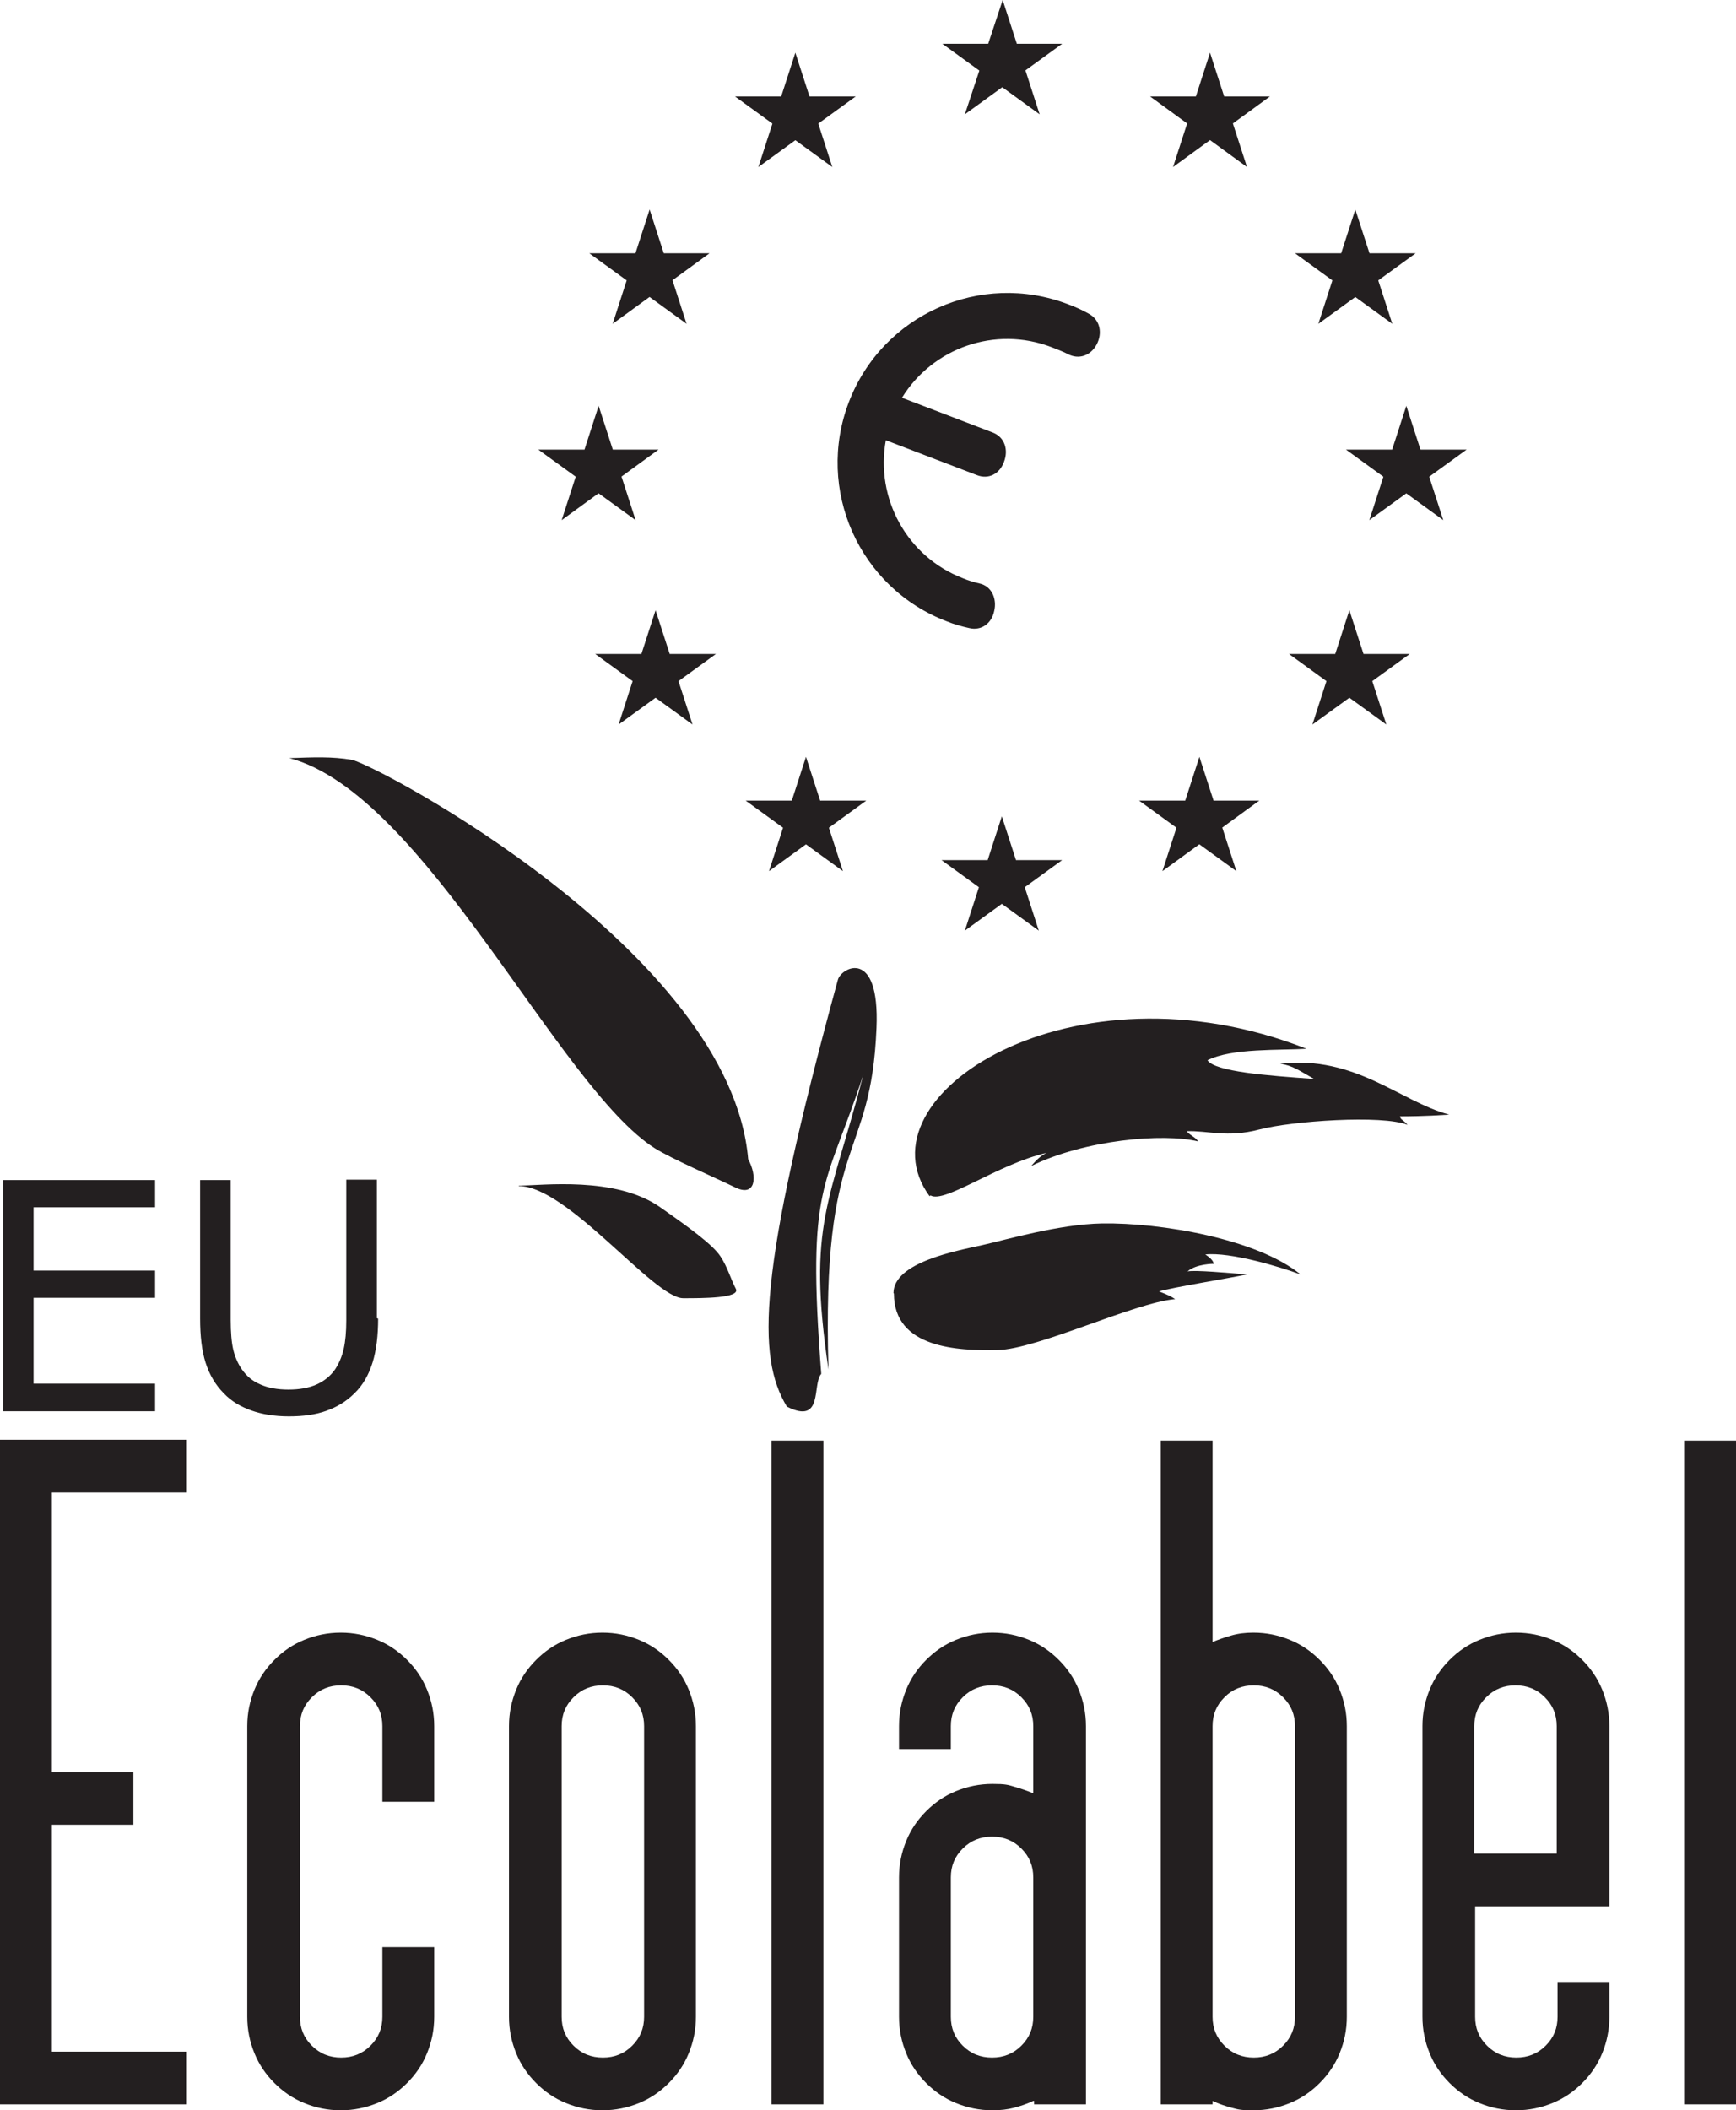 <svg xmlns="http://www.w3.org/2000/svg" id="Lager_1" viewBox="0 0 408.6 496.6"><defs><style>      .st0 {        fill: #231f20;      }    </style></defs><g id="g12"><path id="path34" class="st0" d="M256.4,73.9c-1.6-.9-3.3-1.7-5-2.3-20.6-7.9-43.7,2.4-51.6,23-7.9,20.6,2.4,43.7,23,51.6,1.7.7,3.5,1.2,5.3,1.6,2.9.7,5.3-1.1,5.9-4,.7-2.9-.6-5.9-3.5-6.5-1.3-.3-2.6-.7-3.8-1.2-13.3-5.1-20.7-18.9-18.2-32.5l21.4,8.2c2.8,1.1,5.4-.3,6.4-3.1,1.1-2.8.2-5.8-2.6-6.9l-21.4-8.2c7.2-11.7,21.9-17,35.2-11.9,1.3.5,2.6,1,3.8,1.6,2.6,1.4,5.4.4,6.8-2.2,1.4-2.6.9-5.7-1.7-7.2"></path><path id="path36" class="st0" d="M221.8,10.3h28.2l-22.9,16.6L236,0l8.7,26.9-22.9-16.6"></path><path id="path38" class="st0" d="M270.7,22.7h28.2l-22.8,16.6,8.7-26.9,8.7,26.9-22.8-16.6"></path><path id="path40" class="st0" d="M305,59.6h28.2l-22.9,16.6,8.7-26.9,8.7,26.9-22.9-16.6"></path><path id="path42" class="st0" d="M201.2,22.7h-28.2l22.9,16.6-8.7-26.9-8.7,26.9,22.9-16.6"></path><path id="path44" class="st0" d="M166.9,59.6h-28.2l22.9,16.6-8.7-26.9-8.7,26.9,22.8-16.6"></path><path id="path46" class="st0" d="M317,105.8h28.2l-22.9,16.6,8.7-26.9,8.7,26.9-22.9-16.6"></path><path id="path48" class="st0" d="M303.6,153.9h28.2l-22.9,16.6,8.7-26.9,8.7,26.9-22.9-16.6"></path><path id="path50" class="st0" d="M168.3,153.9h-28.2l22.9,16.6-8.7-26.9-8.7,26.9,22.9-16.6"></path><path id="path52" class="st0" d="M203.7,188.4h-28.2l22.9,16.6-8.7-26.9-8.7,26.9,22.9-16.6"></path><path id="path54" class="st0" d="M154.9,105.8h-28.2l22.9,16.6-8.7-26.9-8.7,26.9,22.8-16.6"></path><path id="path56" class="st0" d="M221.8,202.4h28.2l-22.9,16.6,8.7-26.9,8.7,26.9-22.9-16.6"></path><path id="path58" class="st0" d="M206.3,241.9c-1.3,32.1-13,24.4-11.3,80.4-5.1-34.4.4-39.1,8.2-69.4-8.9,27.2-13.4,25.2-9.9,70.4-2.2,2.4.6,12.1-8.1,7.7-7.1-11.8-6.9-31.2,12-100.4.7-2.9,9.9-7.8,9.1,11.3"></path><path id="path60" class="st0" d="M122.1,279c5.4,0,22.8-2.3,33.3,5.1,6.7,4.7,12.4,8.8,14.2,11.6,1.6,2.4,2.4,5.3,3.6,7.6,1.1,2.2-7.7,2.2-12.4,2.2-6.9,0-27.2-26.4-38.7-26.4"></path><path id="path62" class="st0" d="M176.1,272.8c2.2,4,1.8,8.9-2.9,6.7-5.8-2.8-14.9-6.7-19.1-9.3-22.7-14.4-54.2-83.5-86-91.8,5.8-.2,10-.4,14.7.4,5.7,1.1,89.1,45.1,93.3,94"></path><path id="path64" class="st0" d="M218.8,281.5c-17.3-23.6,33.6-56.4,88.7-34.7-6.2.4-17.6-.2-23.3,2.7,1.8,2.7,14,3.6,25.1,4.4-3.6-2-4.9-3.1-8-3.6,17.8-2,28.2,8.9,39.8,12-6,.4-10,.4-11.6.4.2.9.7.7,1.8,2-6-2.4-27.3-.9-34.9,1.1s-12.2.2-17.1.4c.9,1.1,2,1.3,2.7,2.4-8.2-2-26.7-.4-39.3,5.8,1.1-1.3,2.2-2.4,3.6-3.1-11.6,2.7-24,12-27.3,10"></path><path id="path66" class="st0" d="M210.3,304.3c0-7.3,15.1-10,20.9-11.3,5.8-1.3,18-4.9,28.2-5.1,13.8-.2,36.4,3.6,46.7,12-4.9-1.8-16.4-5.3-22.4-4.7,1.6,1.1,1.8,1.6,2,2.2,0,0-4.2,0-6.2,1.8,1.6-.4,10.2.4,14,.7-4.2.9-17.8,3.1-20.7,4,1.8.7,2.7,1.1,3.8,1.8-9.8.9-32.4,11.8-41.8,12-9.3.2-24.4-.4-24.4-13.3"></path><path id="path98" class="st0" d="M36.5,332.1H.7v-54.4h35.8v6.4H7.9v14.9h28.6v6.4H7.9v20.2h28.6v6.4"></path><path id="path100" class="st0" d="M89,310.3c0,3.9-.4,7.4-1.3,10.3-.9,2.9-2.3,5.4-4.3,7.3-1.9,1.9-4.1,3.2-6.6,4.1-2.5.9-5.4,1.3-8.8,1.3s-6.4-.5-8.9-1.4c-2.5-.9-4.7-2.2-6.4-4-2-2-3.4-4.4-4.3-7.2-.9-2.8-1.3-6.3-1.3-10.4v-32.6h7.2v32.9c0,2.9.2,5.3.6,7,.4,1.7,1.1,3.3,2,4.6,1.1,1.6,2.5,2.8,4.4,3.6,1.8.8,4,1.2,6.6,1.2s4.8-.4,6.6-1.2c1.8-.8,3.3-2,4.4-3.6.9-1.4,1.6-3,2-4.8.4-1.8.6-4,.6-6.7v-33.1h7.2v32.6"></path><path id="path102" class="st0" d="M0,495.2v-156.4h43.8v12.4H12.2v65.8h19.2v12.4H12.2v53.4h31.6v12.4H0"></path><path id="path104" class="st0" d="M90,424v-17.8c0-2.7-.9-4.9-2.8-6.8-1.9-1.9-4.2-2.8-6.9-2.8s-5,.9-6.9,2.8c-1.9,1.9-2.8,4.1-2.8,6.8v68.4c0,2.7.9,4.9,2.8,6.8,1.9,1.9,4.2,2.8,6.9,2.8s5-.9,6.9-2.8c1.9-1.9,2.8-4.1,2.8-6.8v-16.4h12.2v16.4c0,3.1-.6,5.9-1.7,8.6-1.1,2.7-2.7,5-4.7,7-2,2-4.3,3.6-7,4.7-2.7,1.1-5.5,1.7-8.6,1.7s-5.9-.6-8.6-1.7c-2.7-1.1-5-2.7-7-4.7s-3.6-4.3-4.7-7c-1.1-2.7-1.7-5.5-1.7-8.6v-68.4c0-3.1.6-5.9,1.7-8.6,1.1-2.7,2.7-5,4.7-7,2-2,4.3-3.6,7-4.7,2.7-1.1,5.5-1.7,8.6-1.7s5.9.6,8.6,1.7c2.7,1.1,5,2.7,7,4.7s3.6,4.3,4.7,7c1.1,2.7,1.7,5.5,1.7,8.6v17.8h-12.2"></path><path id="path106" class="st0" d="M151.6,406.2c0-2.7-.9-4.9-2.8-6.8-1.9-1.9-4.2-2.8-6.9-2.8s-5,.9-6.9,2.8c-1.9,1.9-2.8,4.1-2.8,6.8v68.4c0,2.7.9,4.9,2.8,6.8,1.9,1.9,4.2,2.8,6.9,2.8s5-.9,6.9-2.8c1.9-1.9,2.8-4.1,2.8-6.8v-68.4ZM163.8,474.6c0,3.1-.6,5.9-1.7,8.6-1.1,2.7-2.7,5-4.7,7-2,2-4.3,3.6-7,4.7-2.7,1.1-5.5,1.7-8.6,1.7s-5.9-.6-8.6-1.7c-2.7-1.1-5-2.7-7-4.7s-3.6-4.3-4.7-7c-1.1-2.7-1.7-5.5-1.7-8.6v-68.4c0-3.1.6-5.9,1.7-8.6,1.1-2.7,2.7-5,4.7-7,2-2,4.3-3.6,7-4.7,2.7-1.1,5.5-1.7,8.6-1.7s5.9.6,8.6,1.7c2.7,1.1,5,2.7,7,4.7s3.6,4.3,4.7,7c1.1,2.7,1.7,5.5,1.7,8.6v68.4"></path><path id="path108" class="st0" d="M193.8,495.2h-12.2v-156.2h12.2v156.2"></path><path id="path110" class="st0" d="M223.8,474.6c0,2.7.9,4.9,2.8,6.8,1.9,1.9,4.2,2.8,6.9,2.8s5-.9,6.9-2.8c1.9-1.9,2.8-4.1,2.8-6.8v-32.8c0-2.7-.9-4.9-2.8-6.8-1.9-1.9-4.2-2.8-6.9-2.8s-5,.9-6.9,2.8c-1.9,1.9-2.8,4.1-2.8,6.8v32.8ZM243.2,494.4c-1.5.7-3,1.2-4.5,1.6-1.5.4-3.2.6-5.1.6-3.1,0-5.9-.6-8.6-1.7-2.7-1.1-5-2.7-7-4.7s-3.6-4.3-4.7-7c-1.1-2.7-1.7-5.5-1.7-8.6v-32.8c0-3.1.6-5.9,1.7-8.6,1.1-2.7,2.7-5,4.7-7s4.3-3.6,7-4.7c2.7-1.1,5.5-1.7,8.6-1.7s3.6.2,5.3.7c1.7.5,3.1,1,4.3,1.5v-15.8c0-2.7-.9-4.9-2.8-6.8-1.9-1.9-4.2-2.8-6.9-2.8s-5,.9-6.9,2.8c-1.9,1.9-2.8,4.1-2.8,6.8v5.4h-12.2v-5.4c0-3.1.6-5.9,1.7-8.6,1.1-2.7,2.7-5,4.7-7,2-2,4.3-3.6,7-4.7,2.7-1.1,5.5-1.7,8.6-1.7s5.9.6,8.6,1.7c2.7,1.1,5,2.7,7,4.7,2,2,3.6,4.3,4.7,7,1.1,2.7,1.7,5.5,1.7,8.6v89h-12.2v-.8"></path><path id="path112" class="st0" d="M302,399.4c-1.9-1.9-4.2-2.8-6.9-2.8s-5,.9-6.9,2.8c-1.9,1.9-2.8,4.1-2.8,6.8v68.4c0,2.7.9,4.9,2.8,6.8,1.9,1.9,4.2,2.8,6.9,2.8s5-.9,6.9-2.8c1.9-1.9,2.8-4.1,2.8-6.8v-68.4c0-2.7-.9-4.9-2.8-6.8M289.7,384.9c1.7-.5,3.4-.7,5.3-.7,3.1,0,5.9.6,8.6,1.7,2.7,1.1,5,2.7,7,4.7s3.6,4.3,4.7,7c1.1,2.7,1.7,5.5,1.7,8.6v68.4c0,3.1-.6,5.9-1.7,8.6-1.1,2.7-2.7,5-4.7,7s-4.3,3.6-7,4.7c-2.7,1.1-5.5,1.7-8.6,1.7s-3.6-.2-5.1-.6c-1.5-.4-3-.9-4.5-1.6v.8h-12.2v-156.2h12.2v47.4c1.2-.5,2.6-1,4.3-1.5"></path><path id="path114" class="st0" d="M347,436.2h19.4v-30c0-2.7-.9-4.9-2.8-6.8-1.9-1.9-4.2-2.8-6.9-2.8s-5,.9-6.9,2.8c-1.9,1.9-2.8,4.1-2.8,6.8v30ZM334.8,406.2c0-3.1.6-5.9,1.7-8.6,1.1-2.7,2.7-5,4.7-7,2-2,4.3-3.6,7-4.7,2.7-1.1,5.5-1.7,8.6-1.7s5.9.6,8.6,1.7c2.7,1.1,5,2.7,7,4.7,2,2,3.6,4.3,4.7,7,1.1,2.7,1.7,5.5,1.7,8.6v42.4h-31.6v26c0,2.7.9,4.9,2.8,6.8,1.9,1.9,4.2,2.8,6.9,2.8s5-.9,6.9-2.8c1.9-1.9,2.8-4.1,2.8-6.8v-8.2h12.2v8.2c0,3.1-.6,5.9-1.7,8.6-1.1,2.7-2.7,5-4.7,7-2,2-4.3,3.6-7,4.7-2.7,1.1-5.5,1.7-8.6,1.7s-5.9-.6-8.6-1.7c-2.7-1.1-5-2.7-7-4.7-2-2-3.6-4.3-4.7-7-1.1-2.7-1.7-5.5-1.7-8.6v-68.4"></path><path id="path116" class="st0" d="M408.6,495.2h-12.2v-156.2h12.2v156.2"></path><path id="path120" class="st0" d="M268.2,188.4h28.2l-22.8,16.6,8.7-26.9,8.7,26.9-22.9-16.6"></path></g></svg>